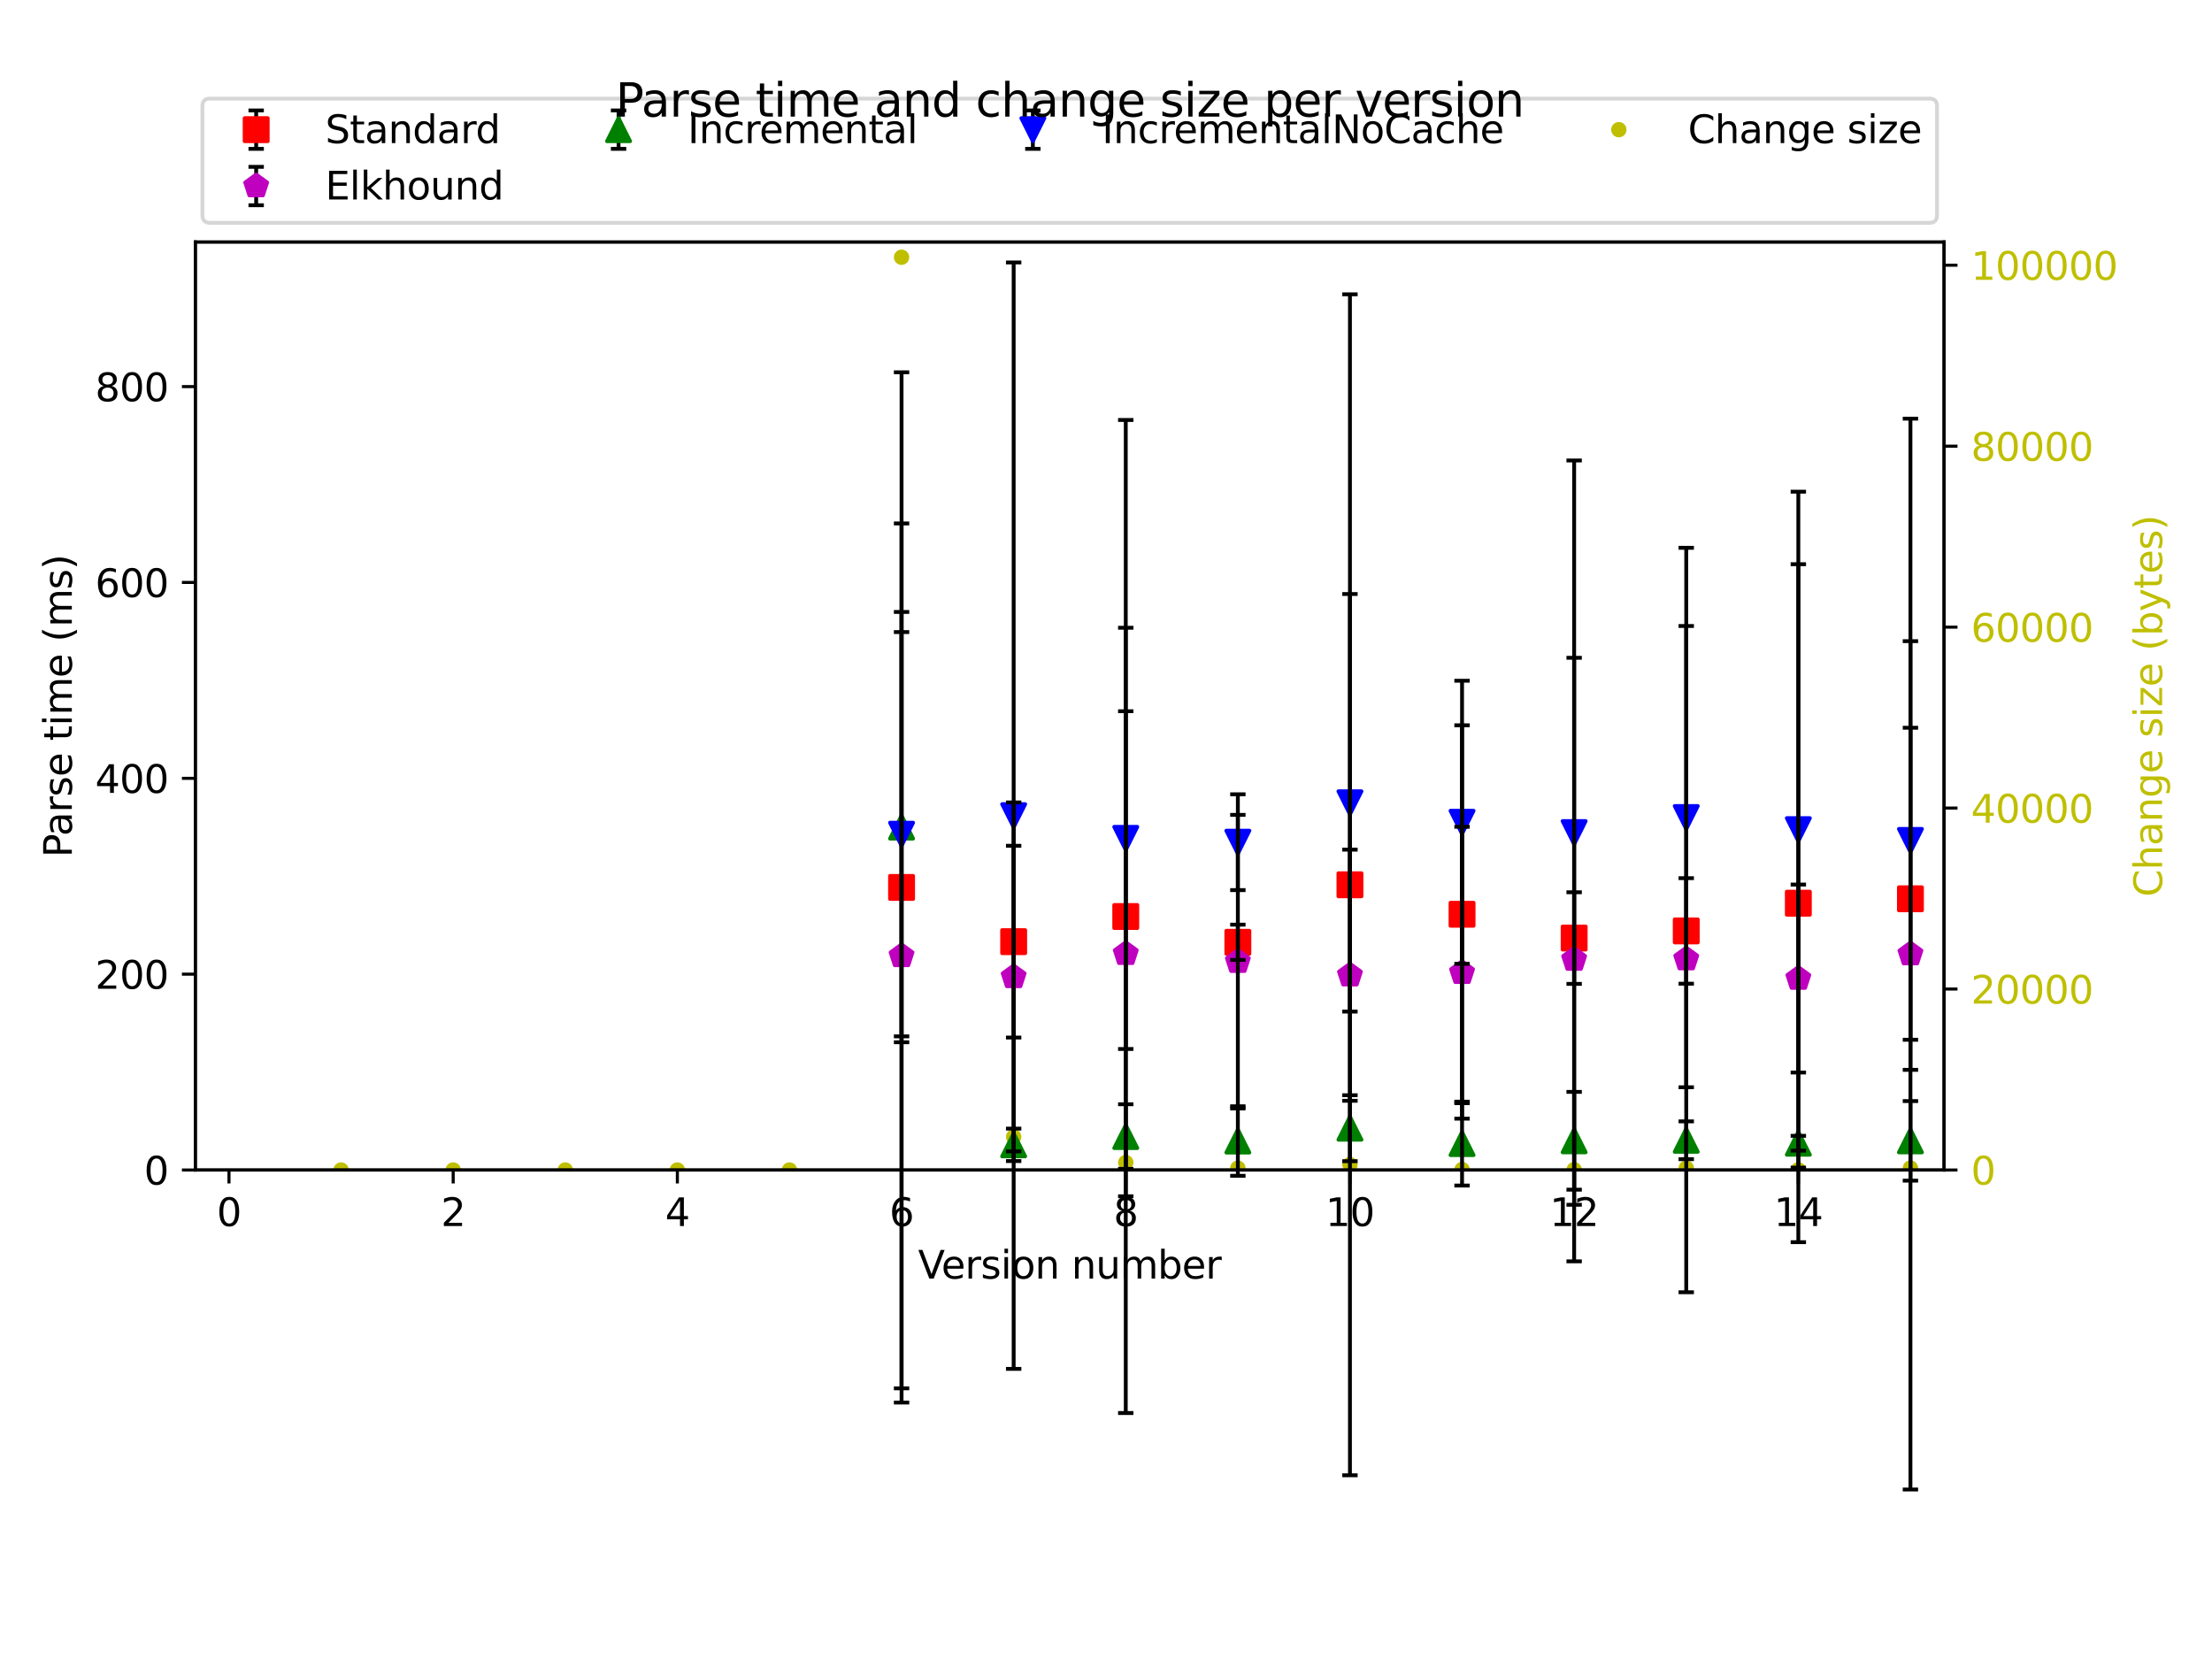 <?xml version="1.0" encoding="utf-8" standalone="no"?>
<!DOCTYPE svg PUBLIC "-//W3C//DTD SVG 1.1//EN"
  "http://www.w3.org/Graphics/SVG/1.1/DTD/svg11.dtd">
<svg height="432pt" version="1.1" viewBox="0 0 576 432" width="576pt" xmlns="http://www.w3.org/2000/svg" xmlns:xlink="http://www.w3.org/1999/xlink">
 <defs>
  <style type="text/css">*{stroke-linecap:butt;stroke-linejoin:round;}</style>
 </defs>
 <g id="figure_1">
  <g id="patch_1">
   <path d="M 0 432 
L 576 432 
L 576 0 
L 0 0 
z
" style="fill:#ffffff;"/>
  </g>
  <g id="axes_1">
   <g id="matplotlib.axis_1">
    <g id="ytick_1">
     <g id="line2d_1">
      <defs>
       <path d="M 0 0 
L 3.5 0 
" id="m92211e7aa7" style="stroke:#000000;stroke-width:0.8;"/>
      </defs>
      <g>
       <use style="stroke:#000000;stroke-width:0.8;" x="506.23" xlink:href="#m92211e7aa7" y="304.663"/>
      </g>
     </g>
     <g id="text_1">
      <!-- 0 -->
      <g style="fill:#bfbf00;" transform="translate(513.23 308.462)scale(0.1 -0.1)">
       <defs>
        <path d="M 2034 4250 
Q 1547 4250 1301 3770 
Q 1056 3291 1056 2328 
Q 1056 1369 1301 889 
Q 1547 409 2034 409 
Q 2525 409 2770 889 
Q 3016 1369 3016 2328 
Q 3016 3291 2770 3770 
Q 2525 4250 2034 4250 
z
M 2034 4750 
Q 2819 4750 3233 4129 
Q 3647 3509 3647 2328 
Q 3647 1150 3233 529 
Q 2819 -91 2034 -91 
Q 1250 -91 836 529 
Q 422 1150 422 2328 
Q 422 3509 836 4129 
Q 1250 4750 2034 4750 
z
" id="DejaVuSans-30" transform="scale(0.016)"/>
       </defs>
       <use xlink:href="#DejaVuSans-30"/>
      </g>
     </g>
    </g>
    <g id="ytick_2">
     <g id="line2d_2">
      <g>
       <use style="stroke:#000000;stroke-width:0.8;" x="506.23" xlink:href="#m92211e7aa7" y="257.543"/>
      </g>
     </g>
     <g id="text_2">
      <!-- 20000 -->
      <g style="fill:#bfbf00;" transform="translate(513.23 261.342)scale(0.1 -0.1)">
       <defs>
        <path d="M 1228 531 
L 3431 531 
L 3431 0 
L 469 0 
L 469 531 
Q 828 903 1448 1529 
Q 2069 2156 2228 2338 
Q 2531 2678 2651 2914 
Q 2772 3150 2772 3378 
Q 2772 3750 2511 3984 
Q 2250 4219 1831 4219 
Q 1534 4219 1204 4116 
Q 875 4013 500 3803 
L 500 4441 
Q 881 4594 1212 4672 
Q 1544 4750 1819 4750 
Q 2544 4750 2975 4387 
Q 3406 4025 3406 3419 
Q 3406 3131 3298 2873 
Q 3191 2616 2906 2266 
Q 2828 2175 2409 1742 
Q 1991 1309 1228 531 
z
" id="DejaVuSans-32" transform="scale(0.016)"/>
       </defs>
       <use xlink:href="#DejaVuSans-32"/>
       <use x="63.623" xlink:href="#DejaVuSans-30"/>
       <use x="127.246" xlink:href="#DejaVuSans-30"/>
       <use x="190.869" xlink:href="#DejaVuSans-30"/>
       <use x="254.492" xlink:href="#DejaVuSans-30"/>
      </g>
     </g>
    </g>
    <g id="ytick_3">
     <g id="line2d_3">
      <g>
       <use style="stroke:#000000;stroke-width:0.8;" x="506.23" xlink:href="#m92211e7aa7" y="210.423"/>
      </g>
     </g>
     <g id="text_3">
      <!-- 40000 -->
      <g style="fill:#bfbf00;" transform="translate(513.23 214.222)scale(0.1 -0.1)">
       <defs>
        <path d="M 2419 4116 
L 825 1625 
L 2419 1625 
L 2419 4116 
z
M 2253 4666 
L 3047 4666 
L 3047 1625 
L 3713 1625 
L 3713 1100 
L 3047 1100 
L 3047 0 
L 2419 0 
L 2419 1100 
L 313 1100 
L 313 1709 
L 2253 4666 
z
" id="DejaVuSans-34" transform="scale(0.016)"/>
       </defs>
       <use xlink:href="#DejaVuSans-34"/>
       <use x="63.623" xlink:href="#DejaVuSans-30"/>
       <use x="127.246" xlink:href="#DejaVuSans-30"/>
       <use x="190.869" xlink:href="#DejaVuSans-30"/>
       <use x="254.492" xlink:href="#DejaVuSans-30"/>
      </g>
     </g>
    </g>
    <g id="ytick_4">
     <g id="line2d_4">
      <g>
       <use style="stroke:#000000;stroke-width:0.8;" x="506.23" xlink:href="#m92211e7aa7" y="163.303"/>
      </g>
     </g>
     <g id="text_4">
      <!-- 60000 -->
      <g style="fill:#bfbf00;" transform="translate(513.23 167.102)scale(0.1 -0.1)">
       <defs>
        <path d="M 2113 2584 
Q 1688 2584 1439 2293 
Q 1191 2003 1191 1497 
Q 1191 994 1439 701 
Q 1688 409 2113 409 
Q 2538 409 2786 701 
Q 3034 994 3034 1497 
Q 3034 2003 2786 2293 
Q 2538 2584 2113 2584 
z
M 3366 4563 
L 3366 3988 
Q 3128 4100 2886 4159 
Q 2644 4219 2406 4219 
Q 1781 4219 1451 3797 
Q 1122 3375 1075 2522 
Q 1259 2794 1537 2939 
Q 1816 3084 2150 3084 
Q 2853 3084 3261 2657 
Q 3669 2231 3669 1497 
Q 3669 778 3244 343 
Q 2819 -91 2113 -91 
Q 1303 -91 875 529 
Q 447 1150 447 2328 
Q 447 3434 972 4092 
Q 1497 4750 2381 4750 
Q 2619 4750 2861 4703 
Q 3103 4656 3366 4563 
z
" id="DejaVuSans-36" transform="scale(0.016)"/>
       </defs>
       <use xlink:href="#DejaVuSans-36"/>
       <use x="63.623" xlink:href="#DejaVuSans-30"/>
       <use x="127.246" xlink:href="#DejaVuSans-30"/>
       <use x="190.869" xlink:href="#DejaVuSans-30"/>
       <use x="254.492" xlink:href="#DejaVuSans-30"/>
      </g>
     </g>
    </g>
    <g id="ytick_5">
     <g id="line2d_5">
      <g>
       <use style="stroke:#000000;stroke-width:0.8;" x="506.23" xlink:href="#m92211e7aa7" y="116.183"/>
      </g>
     </g>
     <g id="text_5">
      <!-- 80000 -->
      <g style="fill:#bfbf00;" transform="translate(513.23 119.982)scale(0.1 -0.1)">
       <defs>
        <path d="M 2034 2216 
Q 1584 2216 1326 1975 
Q 1069 1734 1069 1313 
Q 1069 891 1326 650 
Q 1584 409 2034 409 
Q 2484 409 2743 651 
Q 3003 894 3003 1313 
Q 3003 1734 2745 1975 
Q 2488 2216 2034 2216 
z
M 1403 2484 
Q 997 2584 770 2862 
Q 544 3141 544 3541 
Q 544 4100 942 4425 
Q 1341 4750 2034 4750 
Q 2731 4750 3128 4425 
Q 3525 4100 3525 3541 
Q 3525 3141 3298 2862 
Q 3072 2584 2669 2484 
Q 3125 2378 3379 2068 
Q 3634 1759 3634 1313 
Q 3634 634 3220 271 
Q 2806 -91 2034 -91 
Q 1263 -91 848 271 
Q 434 634 434 1313 
Q 434 1759 690 2068 
Q 947 2378 1403 2484 
z
M 1172 3481 
Q 1172 3119 1398 2916 
Q 1625 2713 2034 2713 
Q 2441 2713 2670 2916 
Q 2900 3119 2900 3481 
Q 2900 3844 2670 4047 
Q 2441 4250 2034 4250 
Q 1625 4250 1398 4047 
Q 1172 3844 1172 3481 
z
" id="DejaVuSans-38" transform="scale(0.016)"/>
       </defs>
       <use xlink:href="#DejaVuSans-38"/>
       <use x="63.623" xlink:href="#DejaVuSans-30"/>
       <use x="127.246" xlink:href="#DejaVuSans-30"/>
       <use x="190.869" xlink:href="#DejaVuSans-30"/>
       <use x="254.492" xlink:href="#DejaVuSans-30"/>
      </g>
     </g>
    </g>
    <g id="ytick_6">
     <g id="line2d_6">
      <g>
       <use style="stroke:#000000;stroke-width:0.8;" x="506.23" xlink:href="#m92211e7aa7" y="69.063"/>
      </g>
     </g>
     <g id="text_6">
      <!-- 100000 -->
      <g style="fill:#bfbf00;" transform="translate(513.23 72.863)scale(0.1 -0.1)">
       <defs>
        <path d="M 794 531 
L 1825 531 
L 1825 4091 
L 703 3866 
L 703 4441 
L 1819 4666 
L 2450 4666 
L 2450 531 
L 3481 531 
L 3481 0 
L 794 0 
L 794 531 
z
" id="DejaVuSans-31" transform="scale(0.016)"/>
       </defs>
       <use xlink:href="#DejaVuSans-31"/>
       <use x="63.623" xlink:href="#DejaVuSans-30"/>
       <use x="127.246" xlink:href="#DejaVuSans-30"/>
       <use x="190.869" xlink:href="#DejaVuSans-30"/>
       <use x="254.492" xlink:href="#DejaVuSans-30"/>
       <use x="318.115" xlink:href="#DejaVuSans-30"/>
      </g>
     </g>
    </g>
    <g id="text_7">
     <!-- Change size (bytes) -->
     <g style="fill:#bfbf00;" transform="translate(563.003 233.536)rotate(-90)scale(0.1 -0.1)">
      <defs>
       <path d="M 4122 4306 
L 4122 3641 
Q 3803 3938 3442 4084 
Q 3081 4231 2675 4231 
Q 1875 4231 1450 3742 
Q 1025 3253 1025 2328 
Q 1025 1406 1450 917 
Q 1875 428 2675 428 
Q 3081 428 3442 575 
Q 3803 722 4122 1019 
L 4122 359 
Q 3791 134 3420 21 
Q 3050 -91 2638 -91 
Q 1578 -91 968 557 
Q 359 1206 359 2328 
Q 359 3453 968 4101 
Q 1578 4750 2638 4750 
Q 3056 4750 3426 4639 
Q 3797 4528 4122 4306 
z
" id="DejaVuSans-43" transform="scale(0.016)"/>
       <path d="M 3513 2113 
L 3513 0 
L 2938 0 
L 2938 2094 
Q 2938 2591 2744 2837 
Q 2550 3084 2163 3084 
Q 1697 3084 1428 2787 
Q 1159 2491 1159 1978 
L 1159 0 
L 581 0 
L 581 4863 
L 1159 4863 
L 1159 2956 
Q 1366 3272 1645 3428 
Q 1925 3584 2291 3584 
Q 2894 3584 3203 3211 
Q 3513 2838 3513 2113 
z
" id="DejaVuSans-68" transform="scale(0.016)"/>
       <path d="M 2194 1759 
Q 1497 1759 1228 1600 
Q 959 1441 959 1056 
Q 959 750 1161 570 
Q 1363 391 1709 391 
Q 2188 391 2477 730 
Q 2766 1069 2766 1631 
L 2766 1759 
L 2194 1759 
z
M 3341 1997 
L 3341 0 
L 2766 0 
L 2766 531 
Q 2569 213 2275 61 
Q 1981 -91 1556 -91 
Q 1019 -91 701 211 
Q 384 513 384 1019 
Q 384 1609 779 1909 
Q 1175 2209 1959 2209 
L 2766 2209 
L 2766 2266 
Q 2766 2663 2505 2880 
Q 2244 3097 1772 3097 
Q 1472 3097 1187 3025 
Q 903 2953 641 2809 
L 641 3341 
Q 956 3463 1253 3523 
Q 1550 3584 1831 3584 
Q 2591 3584 2966 3190 
Q 3341 2797 3341 1997 
z
" id="DejaVuSans-61" transform="scale(0.016)"/>
       <path d="M 3513 2113 
L 3513 0 
L 2938 0 
L 2938 2094 
Q 2938 2591 2744 2837 
Q 2550 3084 2163 3084 
Q 1697 3084 1428 2787 
Q 1159 2491 1159 1978 
L 1159 0 
L 581 0 
L 581 3500 
L 1159 3500 
L 1159 2956 
Q 1366 3272 1645 3428 
Q 1925 3584 2291 3584 
Q 2894 3584 3203 3211 
Q 3513 2838 3513 2113 
z
" id="DejaVuSans-6e" transform="scale(0.016)"/>
       <path d="M 2906 1791 
Q 2906 2416 2648 2759 
Q 2391 3103 1925 3103 
Q 1463 3103 1205 2759 
Q 947 2416 947 1791 
Q 947 1169 1205 825 
Q 1463 481 1925 481 
Q 2391 481 2648 825 
Q 2906 1169 2906 1791 
z
M 3481 434 
Q 3481 -459 3084 -895 
Q 2688 -1331 1869 -1331 
Q 1566 -1331 1297 -1286 
Q 1028 -1241 775 -1147 
L 775 -588 
Q 1028 -725 1275 -790 
Q 1522 -856 1778 -856 
Q 2344 -856 2625 -561 
Q 2906 -266 2906 331 
L 2906 616 
Q 2728 306 2450 153 
Q 2172 0 1784 0 
Q 1141 0 747 490 
Q 353 981 353 1791 
Q 353 2603 747 3093 
Q 1141 3584 1784 3584 
Q 2172 3584 2450 3431 
Q 2728 3278 2906 2969 
L 2906 3500 
L 3481 3500 
L 3481 434 
z
" id="DejaVuSans-67" transform="scale(0.016)"/>
       <path d="M 3597 1894 
L 3597 1613 
L 953 1613 
Q 991 1019 1311 708 
Q 1631 397 2203 397 
Q 2534 397 2845 478 
Q 3156 559 3463 722 
L 3463 178 
Q 3153 47 2828 -22 
Q 2503 -91 2169 -91 
Q 1331 -91 842 396 
Q 353 884 353 1716 
Q 353 2575 817 3079 
Q 1281 3584 2069 3584 
Q 2775 3584 3186 3129 
Q 3597 2675 3597 1894 
z
M 3022 2063 
Q 3016 2534 2758 2815 
Q 2500 3097 2075 3097 
Q 1594 3097 1305 2825 
Q 1016 2553 972 2059 
L 3022 2063 
z
" id="DejaVuSans-65" transform="scale(0.016)"/>
       <path id="DejaVuSans-20" transform="scale(0.016)"/>
       <path d="M 2834 3397 
L 2834 2853 
Q 2591 2978 2328 3040 
Q 2066 3103 1784 3103 
Q 1356 3103 1142 2972 
Q 928 2841 928 2578 
Q 928 2378 1081 2264 
Q 1234 2150 1697 2047 
L 1894 2003 
Q 2506 1872 2764 1633 
Q 3022 1394 3022 966 
Q 3022 478 2636 193 
Q 2250 -91 1575 -91 
Q 1294 -91 989 -36 
Q 684 19 347 128 
L 347 722 
Q 666 556 975 473 
Q 1284 391 1588 391 
Q 1994 391 2212 530 
Q 2431 669 2431 922 
Q 2431 1156 2273 1281 
Q 2116 1406 1581 1522 
L 1381 1569 
Q 847 1681 609 1914 
Q 372 2147 372 2553 
Q 372 3047 722 3315 
Q 1072 3584 1716 3584 
Q 2034 3584 2315 3537 
Q 2597 3491 2834 3397 
z
" id="DejaVuSans-73" transform="scale(0.016)"/>
       <path d="M 603 3500 
L 1178 3500 
L 1178 0 
L 603 0 
L 603 3500 
z
M 603 4863 
L 1178 4863 
L 1178 4134 
L 603 4134 
L 603 4863 
z
" id="DejaVuSans-69" transform="scale(0.016)"/>
       <path d="M 353 3500 
L 3084 3500 
L 3084 2975 
L 922 459 
L 3084 459 
L 3084 0 
L 275 0 
L 275 525 
L 2438 3041 
L 353 3041 
L 353 3500 
z
" id="DejaVuSans-7a" transform="scale(0.016)"/>
       <path d="M 1984 4856 
Q 1566 4138 1362 3434 
Q 1159 2731 1159 2009 
Q 1159 1288 1364 580 
Q 1569 -128 1984 -844 
L 1484 -844 
Q 1016 -109 783 600 
Q 550 1309 550 2009 
Q 550 2706 781 3412 
Q 1013 4119 1484 4856 
L 1984 4856 
z
" id="DejaVuSans-28" transform="scale(0.016)"/>
       <path d="M 3116 1747 
Q 3116 2381 2855 2742 
Q 2594 3103 2138 3103 
Q 1681 3103 1420 2742 
Q 1159 2381 1159 1747 
Q 1159 1113 1420 752 
Q 1681 391 2138 391 
Q 2594 391 2855 752 
Q 3116 1113 3116 1747 
z
M 1159 2969 
Q 1341 3281 1617 3432 
Q 1894 3584 2278 3584 
Q 2916 3584 3314 3078 
Q 3713 2572 3713 1747 
Q 3713 922 3314 415 
Q 2916 -91 2278 -91 
Q 1894 -91 1617 61 
Q 1341 213 1159 525 
L 1159 0 
L 581 0 
L 581 4863 
L 1159 4863 
L 1159 2969 
z
" id="DejaVuSans-62" transform="scale(0.016)"/>
       <path d="M 2059 -325 
Q 1816 -950 1584 -1140 
Q 1353 -1331 966 -1331 
L 506 -1331 
L 506 -850 
L 844 -850 
Q 1081 -850 1212 -737 
Q 1344 -625 1503 -206 
L 1606 56 
L 191 3500 
L 800 3500 
L 1894 763 
L 2988 3500 
L 3597 3500 
L 2059 -325 
z
" id="DejaVuSans-79" transform="scale(0.016)"/>
       <path d="M 1172 4494 
L 1172 3500 
L 2356 3500 
L 2356 3053 
L 1172 3053 
L 1172 1153 
Q 1172 725 1289 603 
Q 1406 481 1766 481 
L 2356 481 
L 2356 0 
L 1766 0 
Q 1100 0 847 248 
Q 594 497 594 1153 
L 594 3053 
L 172 3053 
L 172 3500 
L 594 3500 
L 594 4494 
L 1172 4494 
z
" id="DejaVuSans-74" transform="scale(0.016)"/>
       <path d="M 513 4856 
L 1013 4856 
Q 1481 4119 1714 3412 
Q 1947 2706 1947 2009 
Q 1947 1309 1714 600 
Q 1481 -109 1013 -844 
L 513 -844 
Q 928 -128 1133 580 
Q 1338 1288 1338 2009 
Q 1338 2731 1133 3434 
Q 928 4138 513 4856 
z
" id="DejaVuSans-29" transform="scale(0.016)"/>
      </defs>
      <use xlink:href="#DejaVuSans-43"/>
      <use x="69.824" xlink:href="#DejaVuSans-68"/>
      <use x="133.203" xlink:href="#DejaVuSans-61"/>
      <use x="194.482" xlink:href="#DejaVuSans-6e"/>
      <use x="257.861" xlink:href="#DejaVuSans-67"/>
      <use x="321.338" xlink:href="#DejaVuSans-65"/>
      <use x="382.861" xlink:href="#DejaVuSans-20"/>
      <use x="414.648" xlink:href="#DejaVuSans-73"/>
      <use x="466.748" xlink:href="#DejaVuSans-69"/>
      <use x="494.531" xlink:href="#DejaVuSans-7a"/>
      <use x="547.021" xlink:href="#DejaVuSans-65"/>
      <use x="608.545" xlink:href="#DejaVuSans-20"/>
      <use x="640.332" xlink:href="#DejaVuSans-28"/>
      <use x="679.346" xlink:href="#DejaVuSans-62"/>
      <use x="742.822" xlink:href="#DejaVuSans-79"/>
      <use x="802.002" xlink:href="#DejaVuSans-74"/>
      <use x="841.211" xlink:href="#DejaVuSans-65"/>
      <use x="902.734" xlink:href="#DejaVuSans-73"/>
      <use x="954.834" xlink:href="#DejaVuSans-29"/>
     </g>
    </g>
   </g>
   <g id="line2d_7">
    <defs>
     <path d="M 0 1.5 
C 0.398 1.5 0.779 1.342 1.061 1.061 
C 1.342 0.779 1.5 0.398 1.5 0 
C 1.5 -0.398 1.342 -0.779 1.061 -1.061 
C 0.779 -1.342 0.398 -1.5 0 -1.5 
C -0.398 -1.5 -0.779 -1.342 -1.061 -1.061 
C -1.342 -0.779 -1.5 -0.398 -1.5 0 
C -1.5 0.398 -1.342 0.779 -1.061 1.061 
C -0.779 1.342 -0.398 1.5 0 1.5 
z
" id="m0358d85d20" style="stroke:#bfbf00;"/>
    </defs>
    <g clip-path="url(#pad8ec3902f)">
     <use style="fill:#bfbf00;stroke:#bfbf00;" x="88.817" xlink:href="#m0358d85d20" y="304.663"/>
     <use style="fill:#bfbf00;stroke:#bfbf00;" x="118.006" xlink:href="#m0358d85d20" y="304.663"/>
     <use style="fill:#bfbf00;stroke:#bfbf00;" x="147.196" xlink:href="#m0358d85d20" y="304.663"/>
     <use style="fill:#bfbf00;stroke:#bfbf00;" x="176.386" xlink:href="#m0358d85d20" y="304.663"/>
     <use style="fill:#bfbf00;stroke:#bfbf00;" x="205.576" xlink:href="#m0358d85d20" y="304.663"/>
     <use style="fill:#bfbf00;stroke:#bfbf00;" x="234.765" xlink:href="#m0358d85d20" y="66.985"/>
     <use style="fill:#bfbf00;stroke:#bfbf00;" x="263.955" xlink:href="#m0358d85d20" y="296.033"/>
     <use style="fill:#bfbf00;stroke:#bfbf00;" x="293.145" xlink:href="#m0358d85d20" y="302.712"/>
     <use style="fill:#bfbf00;stroke:#bfbf00;" x="322.335" xlink:href="#m0358d85d20" y="304.182"/>
     <use style="fill:#bfbf00;stroke:#bfbf00;" x="351.524" xlink:href="#m0358d85d20" y="303.24"/>
     <use style="fill:#bfbf00;stroke:#bfbf00;" x="380.714" xlink:href="#m0358d85d20" y="304.531"/>
     <use style="fill:#bfbf00;stroke:#bfbf00;" x="409.904" xlink:href="#m0358d85d20" y="304.573"/>
     <use style="fill:#bfbf00;stroke:#bfbf00;" x="439.094" xlink:href="#m0358d85d20" y="304.159"/>
     <use style="fill:#bfbf00;stroke:#bfbf00;" x="468.283" xlink:href="#m0358d85d20" y="304.613"/>
     <use style="fill:#bfbf00;stroke:#bfbf00;" x="497.473" xlink:href="#m0358d85d20" y="304.149"/>
    </g>
   </g>
   <g id="patch_2">
    <path d="M 50.87 304.663 
L 50.87 63.024 
" style="fill:none;stroke:#000000;stroke-linecap:square;stroke-linejoin:miter;stroke-width:0.8;"/>
   </g>
   <g id="patch_3">
    <path d="M 506.23 304.663 
L 506.23 63.024 
" style="fill:none;stroke:#000000;stroke-linecap:square;stroke-linejoin:miter;stroke-width:0.8;"/>
   </g>
   <g id="patch_4">
    <path d="M 50.87 304.663 
L 506.23 304.663 
" style="fill:none;stroke:#000000;stroke-linecap:square;stroke-linejoin:miter;stroke-width:0.8;"/>
   </g>
   <g id="patch_5">
    <path d="M 50.87 63.024 
L 506.23 63.024 
" style="fill:none;stroke:#000000;stroke-linecap:square;stroke-linejoin:miter;stroke-width:0.8;"/>
   </g>
   <g id="legend_1">
    <g id="patch_6">
     <path d="M 54.706 58.024 
L 502.394 58.024 
Q 504.394 58.024 504.394 56.024 
L 504.394 27.668 
Q 504.394 25.668 502.394 25.668 
L 54.706 25.668 
Q 52.706 25.668 52.706 27.668 
L 52.706 56.024 
Q 52.706 58.024 54.706 58.024 
z
" style="fill:#ffffff;opacity:0.8;stroke:#cccccc;stroke-linejoin:miter;"/>
    </g>
    <g id="LineCollection_1">
     <path d="M 66.706 38.766 
L 66.706 28.766 
" style="fill:none;stroke:#000000;"/>
    </g>
    <g id="line2d_8">
     <defs>
      <path d="M 2 0 
L -2 -0 
" id="ma29488157d" style="stroke:#000000;"/>
     </defs>
     <g>
      <use style="stroke:#000000;" x="66.706" xlink:href="#ma29488157d" y="38.766"/>
     </g>
    </g>
    <g id="line2d_9">
     <g>
      <use style="stroke:#000000;" x="66.706" xlink:href="#ma29488157d" y="28.766"/>
     </g>
    </g>
    <g id="line2d_10"/>
    <g id="line2d_11">
     <defs>
      <path d="M -3 3 
L 3 3 
L 3 -3 
L -3 -3 
z
" id="mea1a206f58" style="stroke:#ff0000;stroke-linejoin:miter;"/>
     </defs>
     <g>
      <use style="fill:#ff0000;stroke:#ff0000;stroke-linejoin:miter;" x="66.706" xlink:href="#mea1a206f58" y="33.766"/>
     </g>
    </g>
    <g id="text_8">
     <!-- Standard -->
     <g transform="translate(84.706 37.266)scale(0.1 -0.1)">
      <defs>
       <path d="M 3425 4513 
L 3425 3897 
Q 3066 4069 2747 4153 
Q 2428 4238 2131 4238 
Q 1616 4238 1336 4038 
Q 1056 3838 1056 3469 
Q 1056 3159 1242 3001 
Q 1428 2844 1947 2747 
L 2328 2669 
Q 3034 2534 3370 2195 
Q 3706 1856 3706 1288 
Q 3706 609 3251 259 
Q 2797 -91 1919 -91 
Q 1588 -91 1214 -16 
Q 841 59 441 206 
L 441 856 
Q 825 641 1194 531 
Q 1563 422 1919 422 
Q 2459 422 2753 634 
Q 3047 847 3047 1241 
Q 3047 1584 2836 1778 
Q 2625 1972 2144 2069 
L 1759 2144 
Q 1053 2284 737 2584 
Q 422 2884 422 3419 
Q 422 4038 858 4394 
Q 1294 4750 2059 4750 
Q 2388 4750 2728 4690 
Q 3069 4631 3425 4513 
z
" id="DejaVuSans-53" transform="scale(0.016)"/>
       <path d="M 2906 2969 
L 2906 4863 
L 3481 4863 
L 3481 0 
L 2906 0 
L 2906 525 
Q 2725 213 2448 61 
Q 2172 -91 1784 -91 
Q 1150 -91 751 415 
Q 353 922 353 1747 
Q 353 2572 751 3078 
Q 1150 3584 1784 3584 
Q 2172 3584 2448 3432 
Q 2725 3281 2906 2969 
z
M 947 1747 
Q 947 1113 1208 752 
Q 1469 391 1925 391 
Q 2381 391 2643 752 
Q 2906 1113 2906 1747 
Q 2906 2381 2643 2742 
Q 2381 3103 1925 3103 
Q 1469 3103 1208 2742 
Q 947 2381 947 1747 
z
" id="DejaVuSans-64" transform="scale(0.016)"/>
       <path d="M 2631 2963 
Q 2534 3019 2420 3045 
Q 2306 3072 2169 3072 
Q 1681 3072 1420 2755 
Q 1159 2438 1159 1844 
L 1159 0 
L 581 0 
L 581 3500 
L 1159 3500 
L 1159 2956 
Q 1341 3275 1631 3429 
Q 1922 3584 2338 3584 
Q 2397 3584 2469 3576 
Q 2541 3569 2628 3553 
L 2631 2963 
z
" id="DejaVuSans-72" transform="scale(0.016)"/>
      </defs>
      <use xlink:href="#DejaVuSans-53"/>
      <use x="63.477" xlink:href="#DejaVuSans-74"/>
      <use x="102.686" xlink:href="#DejaVuSans-61"/>
      <use x="163.965" xlink:href="#DejaVuSans-6e"/>
      <use x="227.344" xlink:href="#DejaVuSans-64"/>
      <use x="290.82" xlink:href="#DejaVuSans-61"/>
      <use x="352.1" xlink:href="#DejaVuSans-72"/>
      <use x="391.463" xlink:href="#DejaVuSans-64"/>
     </g>
    </g>
    <g id="LineCollection_2">
     <path d="M 66.706 53.444 
L 66.706 43.444 
" style="fill:none;stroke:#000000;"/>
    </g>
    <g id="line2d_12">
     <g>
      <use style="stroke:#000000;" x="66.706" xlink:href="#ma29488157d" y="53.444"/>
     </g>
    </g>
    <g id="line2d_13">
     <g>
      <use style="stroke:#000000;" x="66.706" xlink:href="#ma29488157d" y="43.444"/>
     </g>
    </g>
    <g id="line2d_14"/>
    <g id="line2d_15">
     <defs>
      <path d="M 0 -3 
L -2.853 -0.927 
L -1.763 2.427 
L 1.763 2.427 
L 2.853 -0.927 
z
" id="m935154aec8" style="stroke:#bf00bf;stroke-linejoin:miter;"/>
     </defs>
     <g>
      <use style="fill:#bf00bf;stroke:#bf00bf;stroke-linejoin:miter;" x="66.706" xlink:href="#m935154aec8" y="48.444"/>
     </g>
    </g>
    <g id="text_9">
     <!-- Elkhound -->
     <g transform="translate(84.706 51.944)scale(0.1 -0.1)">
      <defs>
       <path d="M 628 4666 
L 3578 4666 
L 3578 4134 
L 1259 4134 
L 1259 2753 
L 3481 2753 
L 3481 2222 
L 1259 2222 
L 1259 531 
L 3634 531 
L 3634 0 
L 628 0 
L 628 4666 
z
" id="DejaVuSans-45" transform="scale(0.016)"/>
       <path d="M 603 4863 
L 1178 4863 
L 1178 0 
L 603 0 
L 603 4863 
z
" id="DejaVuSans-6c" transform="scale(0.016)"/>
       <path d="M 581 4863 
L 1159 4863 
L 1159 1991 
L 2875 3500 
L 3609 3500 
L 1753 1863 
L 3688 0 
L 2938 0 
L 1159 1709 
L 1159 0 
L 581 0 
L 581 4863 
z
" id="DejaVuSans-6b" transform="scale(0.016)"/>
       <path d="M 1959 3097 
Q 1497 3097 1228 2736 
Q 959 2375 959 1747 
Q 959 1119 1226 758 
Q 1494 397 1959 397 
Q 2419 397 2687 759 
Q 2956 1122 2956 1747 
Q 2956 2369 2687 2733 
Q 2419 3097 1959 3097 
z
M 1959 3584 
Q 2709 3584 3137 3096 
Q 3566 2609 3566 1747 
Q 3566 888 3137 398 
Q 2709 -91 1959 -91 
Q 1206 -91 779 398 
Q 353 888 353 1747 
Q 353 2609 779 3096 
Q 1206 3584 1959 3584 
z
" id="DejaVuSans-6f" transform="scale(0.016)"/>
       <path d="M 544 1381 
L 544 3500 
L 1119 3500 
L 1119 1403 
Q 1119 906 1312 657 
Q 1506 409 1894 409 
Q 2359 409 2629 706 
Q 2900 1003 2900 1516 
L 2900 3500 
L 3475 3500 
L 3475 0 
L 2900 0 
L 2900 538 
Q 2691 219 2414 64 
Q 2138 -91 1772 -91 
Q 1169 -91 856 284 
Q 544 659 544 1381 
z
M 1991 3584 
L 1991 3584 
z
" id="DejaVuSans-75" transform="scale(0.016)"/>
      </defs>
      <use xlink:href="#DejaVuSans-45"/>
      <use x="63.184" xlink:href="#DejaVuSans-6c"/>
      <use x="90.967" xlink:href="#DejaVuSans-6b"/>
      <use x="148.877" xlink:href="#DejaVuSans-68"/>
      <use x="212.256" xlink:href="#DejaVuSans-6f"/>
      <use x="273.438" xlink:href="#DejaVuSans-75"/>
      <use x="336.816" xlink:href="#DejaVuSans-6e"/>
      <use x="400.195" xlink:href="#DejaVuSans-64"/>
     </g>
    </g>
    <g id="LineCollection_3">
     <path d="M 161.073 38.766 
L 161.073 28.766 
" style="fill:none;stroke:#000000;"/>
    </g>
    <g id="line2d_16">
     <g>
      <use style="stroke:#000000;" x="161.073" xlink:href="#ma29488157d" y="38.766"/>
     </g>
    </g>
    <g id="line2d_17">
     <g>
      <use style="stroke:#000000;" x="161.073" xlink:href="#ma29488157d" y="28.766"/>
     </g>
    </g>
    <g id="line2d_18"/>
    <g id="line2d_19">
     <defs>
      <path d="M 0 -3 
L -3 3 
L 3 3 
z
" id="mb5d59cdae9" style="stroke:#008000;stroke-linejoin:miter;"/>
     </defs>
     <g>
      <use style="fill:#008000;stroke:#008000;stroke-linejoin:miter;" x="161.073" xlink:href="#mb5d59cdae9" y="33.766"/>
     </g>
    </g>
    <g id="text_10">
     <!-- Incremental -->
     <g transform="translate(179.073 37.266)scale(0.1 -0.1)">
      <defs>
       <path d="M 628 4666 
L 1259 4666 
L 1259 0 
L 628 0 
L 628 4666 
z
" id="DejaVuSans-49" transform="scale(0.016)"/>
       <path d="M 3122 3366 
L 3122 2828 
Q 2878 2963 2633 3030 
Q 2388 3097 2138 3097 
Q 1578 3097 1268 2742 
Q 959 2388 959 1747 
Q 959 1106 1268 751 
Q 1578 397 2138 397 
Q 2388 397 2633 464 
Q 2878 531 3122 666 
L 3122 134 
Q 2881 22 2623 -34 
Q 2366 -91 2075 -91 
Q 1284 -91 818 406 
Q 353 903 353 1747 
Q 353 2603 823 3093 
Q 1294 3584 2113 3584 
Q 2378 3584 2631 3529 
Q 2884 3475 3122 3366 
z
" id="DejaVuSans-63" transform="scale(0.016)"/>
       <path d="M 3328 2828 
Q 3544 3216 3844 3400 
Q 4144 3584 4550 3584 
Q 5097 3584 5394 3201 
Q 5691 2819 5691 2113 
L 5691 0 
L 5113 0 
L 5113 2094 
Q 5113 2597 4934 2840 
Q 4756 3084 4391 3084 
Q 3944 3084 3684 2787 
Q 3425 2491 3425 1978 
L 3425 0 
L 2847 0 
L 2847 2094 
Q 2847 2600 2669 2842 
Q 2491 3084 2119 3084 
Q 1678 3084 1418 2786 
Q 1159 2488 1159 1978 
L 1159 0 
L 581 0 
L 581 3500 
L 1159 3500 
L 1159 2956 
Q 1356 3278 1631 3431 
Q 1906 3584 2284 3584 
Q 2666 3584 2933 3390 
Q 3200 3197 3328 2828 
z
" id="DejaVuSans-6d" transform="scale(0.016)"/>
      </defs>
      <use xlink:href="#DejaVuSans-49"/>
      <use x="29.492" xlink:href="#DejaVuSans-6e"/>
      <use x="92.871" xlink:href="#DejaVuSans-63"/>
      <use x="147.852" xlink:href="#DejaVuSans-72"/>
      <use x="186.715" xlink:href="#DejaVuSans-65"/>
      <use x="248.238" xlink:href="#DejaVuSans-6d"/>
      <use x="345.65" xlink:href="#DejaVuSans-65"/>
      <use x="407.174" xlink:href="#DejaVuSans-6e"/>
      <use x="470.553" xlink:href="#DejaVuSans-74"/>
      <use x="509.762" xlink:href="#DejaVuSans-61"/>
      <use x="571.041" xlink:href="#DejaVuSans-6c"/>
     </g>
    </g>
    <g id="LineCollection_4">
     <path d="M 268.956 38.766 
L 268.956 28.766 
" style="fill:none;stroke:#000000;"/>
    </g>
    <g id="line2d_20">
     <g>
      <use style="stroke:#000000;" x="268.956" xlink:href="#ma29488157d" y="38.766"/>
     </g>
    </g>
    <g id="line2d_21">
     <g>
      <use style="stroke:#000000;" x="268.956" xlink:href="#ma29488157d" y="28.766"/>
     </g>
    </g>
    <g id="line2d_22"/>
    <g id="line2d_23">
     <defs>
      <path d="M -0 3 
L 3 -3 
L -3 -3 
z
" id="m14e25c24b9" style="stroke:#0000ff;stroke-linejoin:miter;"/>
     </defs>
     <g>
      <use style="fill:#0000ff;stroke:#0000ff;stroke-linejoin:miter;" x="268.956" xlink:href="#m14e25c24b9" y="33.766"/>
     </g>
    </g>
    <g id="text_11">
     <!-- IncrementalNoCache -->
     <g transform="translate(286.956 37.266)scale(0.1 -0.1)">
      <defs>
       <path d="M 628 4666 
L 1478 4666 
L 3547 763 
L 3547 4666 
L 4159 4666 
L 4159 0 
L 3309 0 
L 1241 3903 
L 1241 0 
L 628 0 
L 628 4666 
z
" id="DejaVuSans-4e" transform="scale(0.016)"/>
      </defs>
      <use xlink:href="#DejaVuSans-49"/>
      <use x="29.492" xlink:href="#DejaVuSans-6e"/>
      <use x="92.871" xlink:href="#DejaVuSans-63"/>
      <use x="147.852" xlink:href="#DejaVuSans-72"/>
      <use x="186.715" xlink:href="#DejaVuSans-65"/>
      <use x="248.238" xlink:href="#DejaVuSans-6d"/>
      <use x="345.65" xlink:href="#DejaVuSans-65"/>
      <use x="407.174" xlink:href="#DejaVuSans-6e"/>
      <use x="470.553" xlink:href="#DejaVuSans-74"/>
      <use x="509.762" xlink:href="#DejaVuSans-61"/>
      <use x="571.041" xlink:href="#DejaVuSans-6c"/>
      <use x="598.824" xlink:href="#DejaVuSans-4e"/>
      <use x="673.629" xlink:href="#DejaVuSans-6f"/>
      <use x="734.811" xlink:href="#DejaVuSans-43"/>
      <use x="804.635" xlink:href="#DejaVuSans-61"/>
      <use x="865.914" xlink:href="#DejaVuSans-63"/>
      <use x="920.895" xlink:href="#DejaVuSans-68"/>
      <use x="984.273" xlink:href="#DejaVuSans-65"/>
     </g>
    </g>
    <g id="line2d_24"/>
    <g id="line2d_25">
     <g>
      <use style="fill:#bfbf00;stroke:#bfbf00;" x="421.539" xlink:href="#m0358d85d20" y="33.766"/>
     </g>
    </g>
    <g id="text_12">
     <!-- Change size -->
     <g transform="translate(439.539 37.266)scale(0.1 -0.1)">
      <use xlink:href="#DejaVuSans-43"/>
      <use x="69.824" xlink:href="#DejaVuSans-68"/>
      <use x="133.203" xlink:href="#DejaVuSans-61"/>
      <use x="194.482" xlink:href="#DejaVuSans-6e"/>
      <use x="257.861" xlink:href="#DejaVuSans-67"/>
      <use x="321.338" xlink:href="#DejaVuSans-65"/>
      <use x="382.861" xlink:href="#DejaVuSans-20"/>
      <use x="414.648" xlink:href="#DejaVuSans-73"/>
      <use x="466.748" xlink:href="#DejaVuSans-69"/>
      <use x="494.531" xlink:href="#DejaVuSans-7a"/>
      <use x="547.021" xlink:href="#DejaVuSans-65"/>
     </g>
    </g>
   </g>
  </g>
  <g id="axes_2">
   <g id="matplotlib.axis_2">
    <g id="xtick_1">
     <g id="line2d_26">
      <defs>
       <path d="M 0 0 
L 0 3.5 
" id="m00462ca488" style="stroke:#000000;stroke-width:0.8;"/>
      </defs>
      <g>
       <use style="stroke:#000000;stroke-width:0.8;" x="59.627" xlink:href="#m00462ca488" y="304.663"/>
      </g>
     </g>
     <g id="text_13">
      <!-- 0 -->
      <g transform="translate(56.446 319.261)scale(0.1 -0.1)">
       <use xlink:href="#DejaVuSans-30"/>
      </g>
     </g>
    </g>
    <g id="xtick_2">
     <g id="line2d_27">
      <g>
       <use style="stroke:#000000;stroke-width:0.8;" x="118.006" xlink:href="#m00462ca488" y="304.663"/>
      </g>
     </g>
     <g id="text_14">
      <!-- 2 -->
      <g transform="translate(114.825 319.261)scale(0.1 -0.1)">
       <use xlink:href="#DejaVuSans-32"/>
      </g>
     </g>
    </g>
    <g id="xtick_3">
     <g id="line2d_28">
      <g>
       <use style="stroke:#000000;stroke-width:0.8;" x="176.386" xlink:href="#m00462ca488" y="304.663"/>
      </g>
     </g>
     <g id="text_15">
      <!-- 4 -->
      <g transform="translate(173.205 319.261)scale(0.1 -0.1)">
       <use xlink:href="#DejaVuSans-34"/>
      </g>
     </g>
    </g>
    <g id="xtick_4">
     <g id="line2d_29">
      <g>
       <use style="stroke:#000000;stroke-width:0.8;" x="234.765" xlink:href="#m00462ca488" y="304.663"/>
      </g>
     </g>
     <g id="text_16">
      <!-- 6 -->
      <g transform="translate(231.584 319.261)scale(0.1 -0.1)">
       <use xlink:href="#DejaVuSans-36"/>
      </g>
     </g>
    </g>
    <g id="xtick_5">
     <g id="line2d_30">
      <g>
       <use style="stroke:#000000;stroke-width:0.8;" x="293.145" xlink:href="#m00462ca488" y="304.663"/>
      </g>
     </g>
     <g id="text_17">
      <!-- 8 -->
      <g transform="translate(289.964 319.261)scale(0.1 -0.1)">
       <use xlink:href="#DejaVuSans-38"/>
      </g>
     </g>
    </g>
    <g id="xtick_6">
     <g id="line2d_31">
      <g>
       <use style="stroke:#000000;stroke-width:0.8;" x="351.524" xlink:href="#m00462ca488" y="304.663"/>
      </g>
     </g>
     <g id="text_18">
      <!-- 10 -->
      <g transform="translate(345.162 319.261)scale(0.1 -0.1)">
       <use xlink:href="#DejaVuSans-31"/>
       <use x="63.623" xlink:href="#DejaVuSans-30"/>
      </g>
     </g>
    </g>
    <g id="xtick_7">
     <g id="line2d_32">
      <g>
       <use style="stroke:#000000;stroke-width:0.8;" x="409.904" xlink:href="#m00462ca488" y="304.663"/>
      </g>
     </g>
     <g id="text_19">
      <!-- 12 -->
      <g transform="translate(403.541 319.261)scale(0.1 -0.1)">
       <use xlink:href="#DejaVuSans-31"/>
       <use x="63.623" xlink:href="#DejaVuSans-32"/>
      </g>
     </g>
    </g>
    <g id="xtick_8">
     <g id="line2d_33">
      <g>
       <use style="stroke:#000000;stroke-width:0.8;" x="468.283" xlink:href="#m00462ca488" y="304.663"/>
      </g>
     </g>
     <g id="text_20">
      <!-- 14 -->
      <g transform="translate(461.921 319.261)scale(0.1 -0.1)">
       <use xlink:href="#DejaVuSans-31"/>
       <use x="63.623" xlink:href="#DejaVuSans-34"/>
      </g>
     </g>
    </g>
    <g id="text_21">
     <!-- Version number -->
     <g transform="translate(239.06 332.94)scale(0.1 -0.1)">
      <defs>
       <path d="M 1831 0 
L 50 4666 
L 709 4666 
L 2188 738 
L 3669 4666 
L 4325 4666 
L 2547 0 
L 1831 0 
z
" id="DejaVuSans-56" transform="scale(0.016)"/>
      </defs>
      <use xlink:href="#DejaVuSans-56"/>
      <use x="60.658" xlink:href="#DejaVuSans-65"/>
      <use x="122.182" xlink:href="#DejaVuSans-72"/>
      <use x="163.295" xlink:href="#DejaVuSans-73"/>
      <use x="215.395" xlink:href="#DejaVuSans-69"/>
      <use x="243.178" xlink:href="#DejaVuSans-6f"/>
      <use x="304.359" xlink:href="#DejaVuSans-6e"/>
      <use x="367.738" xlink:href="#DejaVuSans-20"/>
      <use x="399.525" xlink:href="#DejaVuSans-6e"/>
      <use x="462.904" xlink:href="#DejaVuSans-75"/>
      <use x="526.283" xlink:href="#DejaVuSans-6d"/>
      <use x="623.695" xlink:href="#DejaVuSans-62"/>
      <use x="687.172" xlink:href="#DejaVuSans-65"/>
      <use x="748.695" xlink:href="#DejaVuSans-72"/>
     </g>
    </g>
   </g>
   <g id="matplotlib.axis_3">
    <g id="ytick_7">
     <g id="line2d_34">
      <defs>
       <path d="M 0 0 
L -3.5 0 
" id="me618d63d6a" style="stroke:#000000;stroke-width:0.8;"/>
      </defs>
      <g>
       <use style="stroke:#000000;stroke-width:0.8;" x="50.87" xlink:href="#me618d63d6a" y="304.663"/>
      </g>
     </g>
     <g id="text_22">
      <!-- 0 -->
      <g transform="translate(37.508 308.462)scale(0.1 -0.1)">
       <use xlink:href="#DejaVuSans-30"/>
      </g>
     </g>
    </g>
    <g id="ytick_8">
     <g id="line2d_35">
      <g>
       <use style="stroke:#000000;stroke-width:0.8;" x="50.87" xlink:href="#me618d63d6a" y="253.666"/>
      </g>
     </g>
     <g id="text_23">
      <!-- 200 -->
      <g transform="translate(24.782 257.465)scale(0.1 -0.1)">
       <use xlink:href="#DejaVuSans-32"/>
       <use x="63.623" xlink:href="#DejaVuSans-30"/>
       <use x="127.246" xlink:href="#DejaVuSans-30"/>
      </g>
     </g>
    </g>
    <g id="ytick_9">
     <g id="line2d_36">
      <g>
       <use style="stroke:#000000;stroke-width:0.8;" x="50.87" xlink:href="#me618d63d6a" y="202.669"/>
      </g>
     </g>
     <g id="text_24">
      <!-- 400 -->
      <g transform="translate(24.782 206.468)scale(0.1 -0.1)">
       <use xlink:href="#DejaVuSans-34"/>
       <use x="63.623" xlink:href="#DejaVuSans-30"/>
       <use x="127.246" xlink:href="#DejaVuSans-30"/>
      </g>
     </g>
    </g>
    <g id="ytick_10">
     <g id="line2d_37">
      <g>
       <use style="stroke:#000000;stroke-width:0.8;" x="50.87" xlink:href="#me618d63d6a" y="151.672"/>
      </g>
     </g>
     <g id="text_25">
      <!-- 600 -->
      <g transform="translate(24.782 155.472)scale(0.1 -0.1)">
       <use xlink:href="#DejaVuSans-36"/>
       <use x="63.623" xlink:href="#DejaVuSans-30"/>
       <use x="127.246" xlink:href="#DejaVuSans-30"/>
      </g>
     </g>
    </g>
    <g id="ytick_11">
     <g id="line2d_38">
      <g>
       <use style="stroke:#000000;stroke-width:0.8;" x="50.87" xlink:href="#me618d63d6a" y="100.675"/>
      </g>
     </g>
     <g id="text_26">
      <!-- 800 -->
      <g transform="translate(24.782 104.475)scale(0.1 -0.1)">
       <use xlink:href="#DejaVuSans-38"/>
       <use x="63.623" xlink:href="#DejaVuSans-30"/>
       <use x="127.246" xlink:href="#DejaVuSans-30"/>
      </g>
     </g>
    </g>
    <g id="text_27">
     <!-- Parse time (ms) -->
     <g transform="translate(18.703 223.285)rotate(-90)scale(0.1 -0.1)">
      <defs>
       <path d="M 1259 4147 
L 1259 2394 
L 2053 2394 
Q 2494 2394 2734 2622 
Q 2975 2850 2975 3272 
Q 2975 3691 2734 3919 
Q 2494 4147 2053 4147 
L 1259 4147 
z
M 628 4666 
L 2053 4666 
Q 2838 4666 3239 4311 
Q 3641 3956 3641 3272 
Q 3641 2581 3239 2228 
Q 2838 1875 2053 1875 
L 1259 1875 
L 1259 0 
L 628 0 
L 628 4666 
z
" id="DejaVuSans-50" transform="scale(0.016)"/>
      </defs>
      <use xlink:href="#DejaVuSans-50"/>
      <use x="55.803" xlink:href="#DejaVuSans-61"/>
      <use x="117.082" xlink:href="#DejaVuSans-72"/>
      <use x="158.195" xlink:href="#DejaVuSans-73"/>
      <use x="210.295" xlink:href="#DejaVuSans-65"/>
      <use x="271.818" xlink:href="#DejaVuSans-20"/>
      <use x="303.605" xlink:href="#DejaVuSans-74"/>
      <use x="342.814" xlink:href="#DejaVuSans-69"/>
      <use x="370.598" xlink:href="#DejaVuSans-6d"/>
      <use x="468.01" xlink:href="#DejaVuSans-65"/>
      <use x="529.533" xlink:href="#DejaVuSans-20"/>
      <use x="561.32" xlink:href="#DejaVuSans-28"/>
      <use x="600.334" xlink:href="#DejaVuSans-6d"/>
      <use x="697.746" xlink:href="#DejaVuSans-73"/>
      <use x="749.846" xlink:href="#DejaVuSans-29"/>
     </g>
    </g>
   </g>
   <g id="line2d_39">
    <g>
     <use style="fill:#ff0000;stroke:#ff0000;stroke-linejoin:miter;" x="234.765" xlink:href="#mea1a206f58" y="231.085"/>
     <use style="fill:#ff0000;stroke:#ff0000;stroke-linejoin:miter;" x="263.955" xlink:href="#mea1a206f58" y="245.205"/>
     <use style="fill:#ff0000;stroke:#ff0000;stroke-linejoin:miter;" x="293.145" xlink:href="#mea1a206f58" y="238.655"/>
     <use style="fill:#ff0000;stroke:#ff0000;stroke-linejoin:miter;" x="322.335" xlink:href="#mea1a206f58" y="245.369"/>
     <use style="fill:#ff0000;stroke:#ff0000;stroke-linejoin:miter;" x="351.524" xlink:href="#mea1a206f58" y="230.398"/>
     <use style="fill:#ff0000;stroke:#ff0000;stroke-linejoin:miter;" x="380.714" xlink:href="#mea1a206f58" y="238.071"/>
     <use style="fill:#ff0000;stroke:#ff0000;stroke-linejoin:miter;" x="409.904" xlink:href="#mea1a206f58" y="244.267"/>
     <use style="fill:#ff0000;stroke:#ff0000;stroke-linejoin:miter;" x="439.094" xlink:href="#mea1a206f58" y="242.407"/>
     <use style="fill:#ff0000;stroke:#ff0000;stroke-linejoin:miter;" x="468.283" xlink:href="#mea1a206f58" y="235.187"/>
     <use style="fill:#ff0000;stroke:#ff0000;stroke-linejoin:miter;" x="497.473" xlink:href="#mea1a206f58" y="234.044"/>
    </g>
   </g>
   <g id="line2d_40">
    <g>
     <use style="fill:#bf00bf;stroke:#bf00bf;stroke-linejoin:miter;" x="234.765" xlink:href="#m935154aec8" y="248.915"/>
     <use style="fill:#bf00bf;stroke:#bf00bf;stroke-linejoin:miter;" x="263.955" xlink:href="#m935154aec8" y="254.388"/>
     <use style="fill:#bf00bf;stroke:#bf00bf;stroke-linejoin:miter;" x="293.145" xlink:href="#m935154aec8" y="248.354"/>
     <use style="fill:#bf00bf;stroke:#bf00bf;stroke-linejoin:miter;" x="322.335" xlink:href="#m935154aec8" y="250.415"/>
     <use style="fill:#bf00bf;stroke:#bf00bf;stroke-linejoin:miter;" x="351.524" xlink:href="#m935154aec8" y="253.943"/>
     <use style="fill:#bf00bf;stroke:#bf00bf;stroke-linejoin:miter;" x="380.714" xlink:href="#m935154aec8" y="253.293"/>
     <use style="fill:#bf00bf;stroke:#bf00bf;stroke-linejoin:miter;" x="409.904" xlink:href="#m935154aec8" y="249.869"/>
     <use style="fill:#bf00bf;stroke:#bf00bf;stroke-linejoin:miter;" x="439.094" xlink:href="#m935154aec8" y="249.752"/>
     <use style="fill:#bf00bf;stroke:#bf00bf;stroke-linejoin:miter;" x="468.283" xlink:href="#m935154aec8" y="254.814"/>
     <use style="fill:#bf00bf;stroke:#bf00bf;stroke-linejoin:miter;" x="497.473" xlink:href="#m935154aec8" y="248.44"/>
    </g>
   </g>
   <g id="line2d_41">
    <g>
     <use style="fill:#008000;stroke:#008000;stroke-linejoin:miter;" x="234.765" xlink:href="#mb5d59cdae9" y="215.376"/>
     <use style="fill:#008000;stroke:#008000;stroke-linejoin:miter;" x="263.955" xlink:href="#mb5d59cdae9" y="298.112"/>
     <use style="fill:#008000;stroke:#008000;stroke-linejoin:miter;" x="293.145" xlink:href="#mb5d59cdae9" y="295.958"/>
     <use style="fill:#008000;stroke:#008000;stroke-linejoin:miter;" x="322.335" xlink:href="#mb5d59cdae9" y="297.128"/>
     <use style="fill:#008000;stroke:#008000;stroke-linejoin:miter;" x="351.524" xlink:href="#mb5d59cdae9" y="293.783"/>
     <use style="fill:#008000;stroke:#008000;stroke-linejoin:miter;" x="380.714" xlink:href="#mb5d59cdae9" y="297.791"/>
     <use style="fill:#008000;stroke:#008000;stroke-linejoin:miter;" x="409.904" xlink:href="#mb5d59cdae9" y="297.056"/>
     <use style="fill:#008000;stroke:#008000;stroke-linejoin:miter;" x="439.094" xlink:href="#mb5d59cdae9" y="296.926"/>
     <use style="fill:#008000;stroke:#008000;stroke-linejoin:miter;" x="468.283" xlink:href="#mb5d59cdae9" y="297.697"/>
     <use style="fill:#008000;stroke:#008000;stroke-linejoin:miter;" x="497.473" xlink:href="#mb5d59cdae9" y="297.076"/>
    </g>
   </g>
   <g id="line2d_42">
    <g>
     <use style="fill:#0000ff;stroke:#0000ff;stroke-linejoin:miter;" x="234.765" xlink:href="#m14e25c24b9" y="217.228"/>
     <use style="fill:#0000ff;stroke:#0000ff;stroke-linejoin:miter;" x="263.955" xlink:href="#m14e25c24b9" y="212.398"/>
     <use style="fill:#0000ff;stroke:#0000ff;stroke-linejoin:miter;" x="293.145" xlink:href="#m14e25c24b9" y="218.31"/>
     <use style="fill:#0000ff;stroke:#0000ff;stroke-linejoin:miter;" x="322.335" xlink:href="#m14e25c24b9" y="219.307"/>
     <use style="fill:#0000ff;stroke:#0000ff;stroke-linejoin:miter;" x="351.524" xlink:href="#m14e25c24b9" y="209.05"/>
     <use style="fill:#0000ff;stroke:#0000ff;stroke-linejoin:miter;" x="380.714" xlink:href="#m14e25c24b9" y="214.121"/>
     <use style="fill:#0000ff;stroke:#0000ff;stroke-linejoin:miter;" x="409.904" xlink:href="#m14e25c24b9" y="216.811"/>
     <use style="fill:#0000ff;stroke:#0000ff;stroke-linejoin:miter;" x="439.094" xlink:href="#m14e25c24b9" y="212.886"/>
     <use style="fill:#0000ff;stroke:#0000ff;stroke-linejoin:miter;" x="468.283" xlink:href="#m14e25c24b9" y="216.036"/>
     <use style="fill:#0000ff;stroke:#0000ff;stroke-linejoin:miter;" x="497.473" xlink:href="#m14e25c24b9" y="218.855"/>
    </g>
   </g>
   <g id="LineCollection_5">
    <path d="M 234.765 365.226 
L 234.765 96.944 
" style="fill:none;stroke:#000000;"/>
    <path d="M 263.955 270.17 
L 263.955 220.241 
" style="fill:none;stroke:#000000;"/>
    <path d="M 293.145 367.948 
L 293.145 109.363 
" style="fill:none;stroke:#000000;"/>
    <path d="M 322.335 249.964 
L 322.335 240.773 
" style="fill:none;stroke:#000000;"/>
    <path d="M 351.524 384.165 
L 351.524 76.632 
" style="fill:none;stroke:#000000;"/>
    <path d="M 380.714 287.274 
L 380.714 188.867 
" style="fill:none;stroke:#000000;"/>
    <path d="M 409.904 256.192 
L 409.904 232.342 
" style="fill:none;stroke:#000000;"/>
    <path d="M 439.094 256.147 
L 439.094 228.667 
" style="fill:none;stroke:#000000;"/>
    <path d="M 468.283 323.456 
L 468.283 146.918 
" style="fill:none;stroke:#000000;"/>
    <path d="M 497.473 278.583 
L 497.473 189.505 
" style="fill:none;stroke:#000000;"/>
   </g>
   <g id="LineCollection_6">
    <path d="M 234.765 361.525 
L 234.765 136.305 
" style="fill:none;stroke:#000000;"/>
    <path d="M 263.955 299.822 
L 263.955 208.953 
" style="fill:none;stroke:#000000;"/>
    <path d="M 293.145 311.504 
L 293.145 185.204 
" style="fill:none;stroke:#000000;"/>
    <path d="M 322.335 288.632 
L 322.335 212.197 
" style="fill:none;stroke:#000000;"/>
    <path d="M 351.524 286.64 
L 351.524 221.245 
" style="fill:none;stroke:#000000;"/>
    <path d="M 380.714 291.29 
L 380.714 215.296 
" style="fill:none;stroke:#000000;"/>
    <path d="M 409.904 328.447 
L 409.904 171.292 
" style="fill:none;stroke:#000000;"/>
    <path d="M 439.094 336.497 
L 439.094 163.006 
" style="fill:none;stroke:#000000;"/>
    <path d="M 468.283 279.288 
L 468.283 230.339 
" style="fill:none;stroke:#000000;"/>
    <path d="M 497.473 387.866 
L 497.473 109.014 
" style="fill:none;stroke:#000000;"/>
   </g>
   <g id="LineCollection_7">
    <path d="M 234.765 271.401 
L 234.765 159.351 
" style="fill:none;stroke:#000000;"/>
    <path d="M 263.955 302.335 
L 263.955 293.888 
" style="fill:none;stroke:#000000;"/>
    <path d="M 293.145 304.37 
L 293.145 287.545 
" style="fill:none;stroke:#000000;"/>
    <path d="M 322.335 306.179 
L 322.335 288.077 
" style="fill:none;stroke:#000000;"/>
    <path d="M 351.524 302.368 
L 351.524 285.197 
" style="fill:none;stroke:#000000;"/>
    <path d="M 380.714 308.708 
L 380.714 286.875 
" style="fill:none;stroke:#000000;"/>
    <path d="M 409.904 309.793 
L 409.904 284.319 
" style="fill:none;stroke:#000000;"/>
    <path d="M 439.094 301.844 
L 439.094 292.008 
" style="fill:none;stroke:#000000;"/>
    <path d="M 468.283 299.623 
L 468.283 295.771 
" style="fill:none;stroke:#000000;"/>
    <path d="M 497.473 307.438 
L 497.473 286.714 
" style="fill:none;stroke:#000000;"/>
   </g>
   <g id="LineCollection_8">
    <path d="M 234.765 269.862 
L 234.765 164.593 
" style="fill:none;stroke:#000000;"/>
    <path d="M 263.955 356.447 
L 263.955 68.349 
" style="fill:none;stroke:#000000;"/>
    <path d="M 293.145 273.149 
L 293.145 163.471 
" style="fill:none;stroke:#000000;"/>
    <path d="M 322.335 231.782 
L 322.335 206.832 
" style="fill:none;stroke:#000000;"/>
    <path d="M 351.524 263.422 
L 351.524 154.678 
" style="fill:none;stroke:#000000;"/>
    <path d="M 380.714 250.983 
L 380.714 177.26 
" style="fill:none;stroke:#000000;"/>
    <path d="M 409.904 313.716 
L 409.904 119.906 
" style="fill:none;stroke:#000000;"/>
    <path d="M 439.094 283.123 
L 439.094 142.648 
" style="fill:none;stroke:#000000;"/>
    <path d="M 468.283 304.044 
L 468.283 128.029 
" style="fill:none;stroke:#000000;"/>
    <path d="M 497.473 270.751 
L 497.473 166.959 
" style="fill:none;stroke:#000000;"/>
   </g>
   <g id="line2d_43">
    <g>
     <use style="stroke:#000000;" x="234.765" xlink:href="#ma29488157d" y="365.226"/>
     <use style="stroke:#000000;" x="263.955" xlink:href="#ma29488157d" y="270.17"/>
     <use style="stroke:#000000;" x="293.145" xlink:href="#ma29488157d" y="367.948"/>
     <use style="stroke:#000000;" x="322.335" xlink:href="#ma29488157d" y="249.964"/>
     <use style="stroke:#000000;" x="351.524" xlink:href="#ma29488157d" y="384.165"/>
     <use style="stroke:#000000;" x="380.714" xlink:href="#ma29488157d" y="287.274"/>
     <use style="stroke:#000000;" x="409.904" xlink:href="#ma29488157d" y="256.192"/>
     <use style="stroke:#000000;" x="439.094" xlink:href="#ma29488157d" y="256.147"/>
     <use style="stroke:#000000;" x="468.283" xlink:href="#ma29488157d" y="323.456"/>
     <use style="stroke:#000000;" x="497.473" xlink:href="#ma29488157d" y="278.583"/>
    </g>
   </g>
   <g id="line2d_44">
    <g>
     <use style="stroke:#000000;" x="234.765" xlink:href="#ma29488157d" y="96.944"/>
     <use style="stroke:#000000;" x="263.955" xlink:href="#ma29488157d" y="220.241"/>
     <use style="stroke:#000000;" x="293.145" xlink:href="#ma29488157d" y="109.363"/>
     <use style="stroke:#000000;" x="322.335" xlink:href="#ma29488157d" y="240.773"/>
     <use style="stroke:#000000;" x="351.524" xlink:href="#ma29488157d" y="76.632"/>
     <use style="stroke:#000000;" x="380.714" xlink:href="#ma29488157d" y="188.867"/>
     <use style="stroke:#000000;" x="409.904" xlink:href="#ma29488157d" y="232.342"/>
     <use style="stroke:#000000;" x="439.094" xlink:href="#ma29488157d" y="228.667"/>
     <use style="stroke:#000000;" x="468.283" xlink:href="#ma29488157d" y="146.918"/>
     <use style="stroke:#000000;" x="497.473" xlink:href="#ma29488157d" y="189.505"/>
    </g>
   </g>
   <g id="line2d_45">
    <g>
     <use style="stroke:#000000;" x="234.765" xlink:href="#ma29488157d" y="361.525"/>
     <use style="stroke:#000000;" x="263.955" xlink:href="#ma29488157d" y="299.822"/>
     <use style="stroke:#000000;" x="293.145" xlink:href="#ma29488157d" y="311.504"/>
     <use style="stroke:#000000;" x="322.335" xlink:href="#ma29488157d" y="288.632"/>
     <use style="stroke:#000000;" x="351.524" xlink:href="#ma29488157d" y="286.64"/>
     <use style="stroke:#000000;" x="380.714" xlink:href="#ma29488157d" y="291.29"/>
     <use style="stroke:#000000;" x="409.904" xlink:href="#ma29488157d" y="328.447"/>
     <use style="stroke:#000000;" x="439.094" xlink:href="#ma29488157d" y="336.497"/>
     <use style="stroke:#000000;" x="468.283" xlink:href="#ma29488157d" y="279.288"/>
     <use style="stroke:#000000;" x="497.473" xlink:href="#ma29488157d" y="387.866"/>
    </g>
   </g>
   <g id="line2d_46">
    <g>
     <use style="stroke:#000000;" x="234.765" xlink:href="#ma29488157d" y="136.305"/>
     <use style="stroke:#000000;" x="263.955" xlink:href="#ma29488157d" y="208.953"/>
     <use style="stroke:#000000;" x="293.145" xlink:href="#ma29488157d" y="185.204"/>
     <use style="stroke:#000000;" x="322.335" xlink:href="#ma29488157d" y="212.197"/>
     <use style="stroke:#000000;" x="351.524" xlink:href="#ma29488157d" y="221.245"/>
     <use style="stroke:#000000;" x="380.714" xlink:href="#ma29488157d" y="215.296"/>
     <use style="stroke:#000000;" x="409.904" xlink:href="#ma29488157d" y="171.292"/>
     <use style="stroke:#000000;" x="439.094" xlink:href="#ma29488157d" y="163.006"/>
     <use style="stroke:#000000;" x="468.283" xlink:href="#ma29488157d" y="230.339"/>
     <use style="stroke:#000000;" x="497.473" xlink:href="#ma29488157d" y="109.014"/>
    </g>
   </g>
   <g id="line2d_47">
    <g>
     <use style="stroke:#000000;" x="234.765" xlink:href="#ma29488157d" y="271.401"/>
     <use style="stroke:#000000;" x="263.955" xlink:href="#ma29488157d" y="302.335"/>
     <use style="stroke:#000000;" x="293.145" xlink:href="#ma29488157d" y="304.37"/>
     <use style="stroke:#000000;" x="322.335" xlink:href="#ma29488157d" y="306.179"/>
     <use style="stroke:#000000;" x="351.524" xlink:href="#ma29488157d" y="302.368"/>
     <use style="stroke:#000000;" x="380.714" xlink:href="#ma29488157d" y="308.708"/>
     <use style="stroke:#000000;" x="409.904" xlink:href="#ma29488157d" y="309.793"/>
     <use style="stroke:#000000;" x="439.094" xlink:href="#ma29488157d" y="301.844"/>
     <use style="stroke:#000000;" x="468.283" xlink:href="#ma29488157d" y="299.623"/>
     <use style="stroke:#000000;" x="497.473" xlink:href="#ma29488157d" y="307.438"/>
    </g>
   </g>
   <g id="line2d_48">
    <g>
     <use style="stroke:#000000;" x="234.765" xlink:href="#ma29488157d" y="159.351"/>
     <use style="stroke:#000000;" x="263.955" xlink:href="#ma29488157d" y="293.888"/>
     <use style="stroke:#000000;" x="293.145" xlink:href="#ma29488157d" y="287.545"/>
     <use style="stroke:#000000;" x="322.335" xlink:href="#ma29488157d" y="288.077"/>
     <use style="stroke:#000000;" x="351.524" xlink:href="#ma29488157d" y="285.197"/>
     <use style="stroke:#000000;" x="380.714" xlink:href="#ma29488157d" y="286.875"/>
     <use style="stroke:#000000;" x="409.904" xlink:href="#ma29488157d" y="284.319"/>
     <use style="stroke:#000000;" x="439.094" xlink:href="#ma29488157d" y="292.008"/>
     <use style="stroke:#000000;" x="468.283" xlink:href="#ma29488157d" y="295.771"/>
     <use style="stroke:#000000;" x="497.473" xlink:href="#ma29488157d" y="286.714"/>
    </g>
   </g>
   <g id="line2d_49">
    <g>
     <use style="stroke:#000000;" x="234.765" xlink:href="#ma29488157d" y="269.862"/>
     <use style="stroke:#000000;" x="263.955" xlink:href="#ma29488157d" y="356.447"/>
     <use style="stroke:#000000;" x="293.145" xlink:href="#ma29488157d" y="273.149"/>
     <use style="stroke:#000000;" x="322.335" xlink:href="#ma29488157d" y="231.782"/>
     <use style="stroke:#000000;" x="351.524" xlink:href="#ma29488157d" y="263.422"/>
     <use style="stroke:#000000;" x="380.714" xlink:href="#ma29488157d" y="250.983"/>
     <use style="stroke:#000000;" x="409.904" xlink:href="#ma29488157d" y="313.716"/>
     <use style="stroke:#000000;" x="439.094" xlink:href="#ma29488157d" y="283.123"/>
     <use style="stroke:#000000;" x="468.283" xlink:href="#ma29488157d" y="304.044"/>
     <use style="stroke:#000000;" x="497.473" xlink:href="#ma29488157d" y="270.751"/>
    </g>
   </g>
   <g id="line2d_50">
    <g>
     <use style="stroke:#000000;" x="234.765" xlink:href="#ma29488157d" y="164.593"/>
     <use style="stroke:#000000;" x="263.955" xlink:href="#ma29488157d" y="68.349"/>
     <use style="stroke:#000000;" x="293.145" xlink:href="#ma29488157d" y="163.471"/>
     <use style="stroke:#000000;" x="322.335" xlink:href="#ma29488157d" y="206.832"/>
     <use style="stroke:#000000;" x="351.524" xlink:href="#ma29488157d" y="154.678"/>
     <use style="stroke:#000000;" x="380.714" xlink:href="#ma29488157d" y="177.26"/>
     <use style="stroke:#000000;" x="409.904" xlink:href="#ma29488157d" y="119.906"/>
     <use style="stroke:#000000;" x="439.094" xlink:href="#ma29488157d" y="142.648"/>
     <use style="stroke:#000000;" x="468.283" xlink:href="#ma29488157d" y="128.029"/>
     <use style="stroke:#000000;" x="497.473" xlink:href="#ma29488157d" y="166.959"/>
    </g>
   </g>
   <g id="patch_7">
    <path d="M 50.87 304.663 
L 50.87 63.024 
" style="fill:none;stroke:#000000;stroke-linecap:square;stroke-linejoin:miter;stroke-width:0.8;"/>
   </g>
   <g id="patch_8">
    <path d="M 506.23 304.663 
L 506.23 63.024 
" style="fill:none;stroke:#000000;stroke-linecap:square;stroke-linejoin:miter;stroke-width:0.8;"/>
   </g>
   <g id="patch_9">
    <path d="M 50.87 304.663 
L 506.23 304.663 
" style="fill:none;stroke:#000000;stroke-linecap:square;stroke-linejoin:miter;stroke-width:0.8;"/>
   </g>
   <g id="patch_10">
    <path d="M 50.87 63.024 
L 506.23 63.024 
" style="fill:none;stroke:#000000;stroke-linecap:square;stroke-linejoin:miter;stroke-width:0.8;"/>
   </g>
   <g id="text_28">
    <!-- Parse time and change size per version -->
    <g transform="translate(160.298 30.364)scale(0.12 -0.12)">
     <defs>
      <path d="M 1159 525 
L 1159 -1331 
L 581 -1331 
L 581 3500 
L 1159 3500 
L 1159 2969 
Q 1341 3281 1617 3432 
Q 1894 3584 2278 3584 
Q 2916 3584 3314 3078 
Q 3713 2572 3713 1747 
Q 3713 922 3314 415 
Q 2916 -91 2278 -91 
Q 1894 -91 1617 61 
Q 1341 213 1159 525 
z
M 3116 1747 
Q 3116 2381 2855 2742 
Q 2594 3103 2138 3103 
Q 1681 3103 1420 2742 
Q 1159 2381 1159 1747 
Q 1159 1113 1420 752 
Q 1681 391 2138 391 
Q 2594 391 2855 752 
Q 3116 1113 3116 1747 
z
" id="DejaVuSans-70" transform="scale(0.016)"/>
      <path d="M 191 3500 
L 800 3500 
L 1894 563 
L 2988 3500 
L 3597 3500 
L 2284 0 
L 1503 0 
L 191 3500 
z
" id="DejaVuSans-76" transform="scale(0.016)"/>
     </defs>
     <use xlink:href="#DejaVuSans-50"/>
     <use x="55.803" xlink:href="#DejaVuSans-61"/>
     <use x="117.082" xlink:href="#DejaVuSans-72"/>
     <use x="158.195" xlink:href="#DejaVuSans-73"/>
     <use x="210.295" xlink:href="#DejaVuSans-65"/>
     <use x="271.818" xlink:href="#DejaVuSans-20"/>
     <use x="303.605" xlink:href="#DejaVuSans-74"/>
     <use x="342.814" xlink:href="#DejaVuSans-69"/>
     <use x="370.598" xlink:href="#DejaVuSans-6d"/>
     <use x="468.01" xlink:href="#DejaVuSans-65"/>
     <use x="529.533" xlink:href="#DejaVuSans-20"/>
     <use x="561.32" xlink:href="#DejaVuSans-61"/>
     <use x="622.6" xlink:href="#DejaVuSans-6e"/>
     <use x="685.979" xlink:href="#DejaVuSans-64"/>
     <use x="749.455" xlink:href="#DejaVuSans-20"/>
     <use x="781.242" xlink:href="#DejaVuSans-63"/>
     <use x="836.223" xlink:href="#DejaVuSans-68"/>
     <use x="899.602" xlink:href="#DejaVuSans-61"/>
     <use x="960.881" xlink:href="#DejaVuSans-6e"/>
     <use x="1024.26" xlink:href="#DejaVuSans-67"/>
     <use x="1087.736" xlink:href="#DejaVuSans-65"/>
     <use x="1149.26" xlink:href="#DejaVuSans-20"/>
     <use x="1181.047" xlink:href="#DejaVuSans-73"/>
     <use x="1233.146" xlink:href="#DejaVuSans-69"/>
     <use x="1260.93" xlink:href="#DejaVuSans-7a"/>
     <use x="1313.42" xlink:href="#DejaVuSans-65"/>
     <use x="1374.943" xlink:href="#DejaVuSans-20"/>
     <use x="1406.73" xlink:href="#DejaVuSans-70"/>
     <use x="1470.207" xlink:href="#DejaVuSans-65"/>
     <use x="1531.73" xlink:href="#DejaVuSans-72"/>
     <use x="1572.844" xlink:href="#DejaVuSans-20"/>
     <use x="1604.631" xlink:href="#DejaVuSans-76"/>
     <use x="1663.811" xlink:href="#DejaVuSans-65"/>
     <use x="1725.334" xlink:href="#DejaVuSans-72"/>
     <use x="1766.447" xlink:href="#DejaVuSans-73"/>
     <use x="1818.547" xlink:href="#DejaVuSans-69"/>
     <use x="1846.33" xlink:href="#DejaVuSans-6f"/>
     <use x="1907.512" xlink:href="#DejaVuSans-6e"/>
    </g>
   </g>
  </g>
 </g>
 <defs>
  <clipPath id="pad8ec3902f">
   <rect height="241.639" width="455.36" x="50.87" y="63.024"/>
  </clipPath>
 </defs>
</svg>
